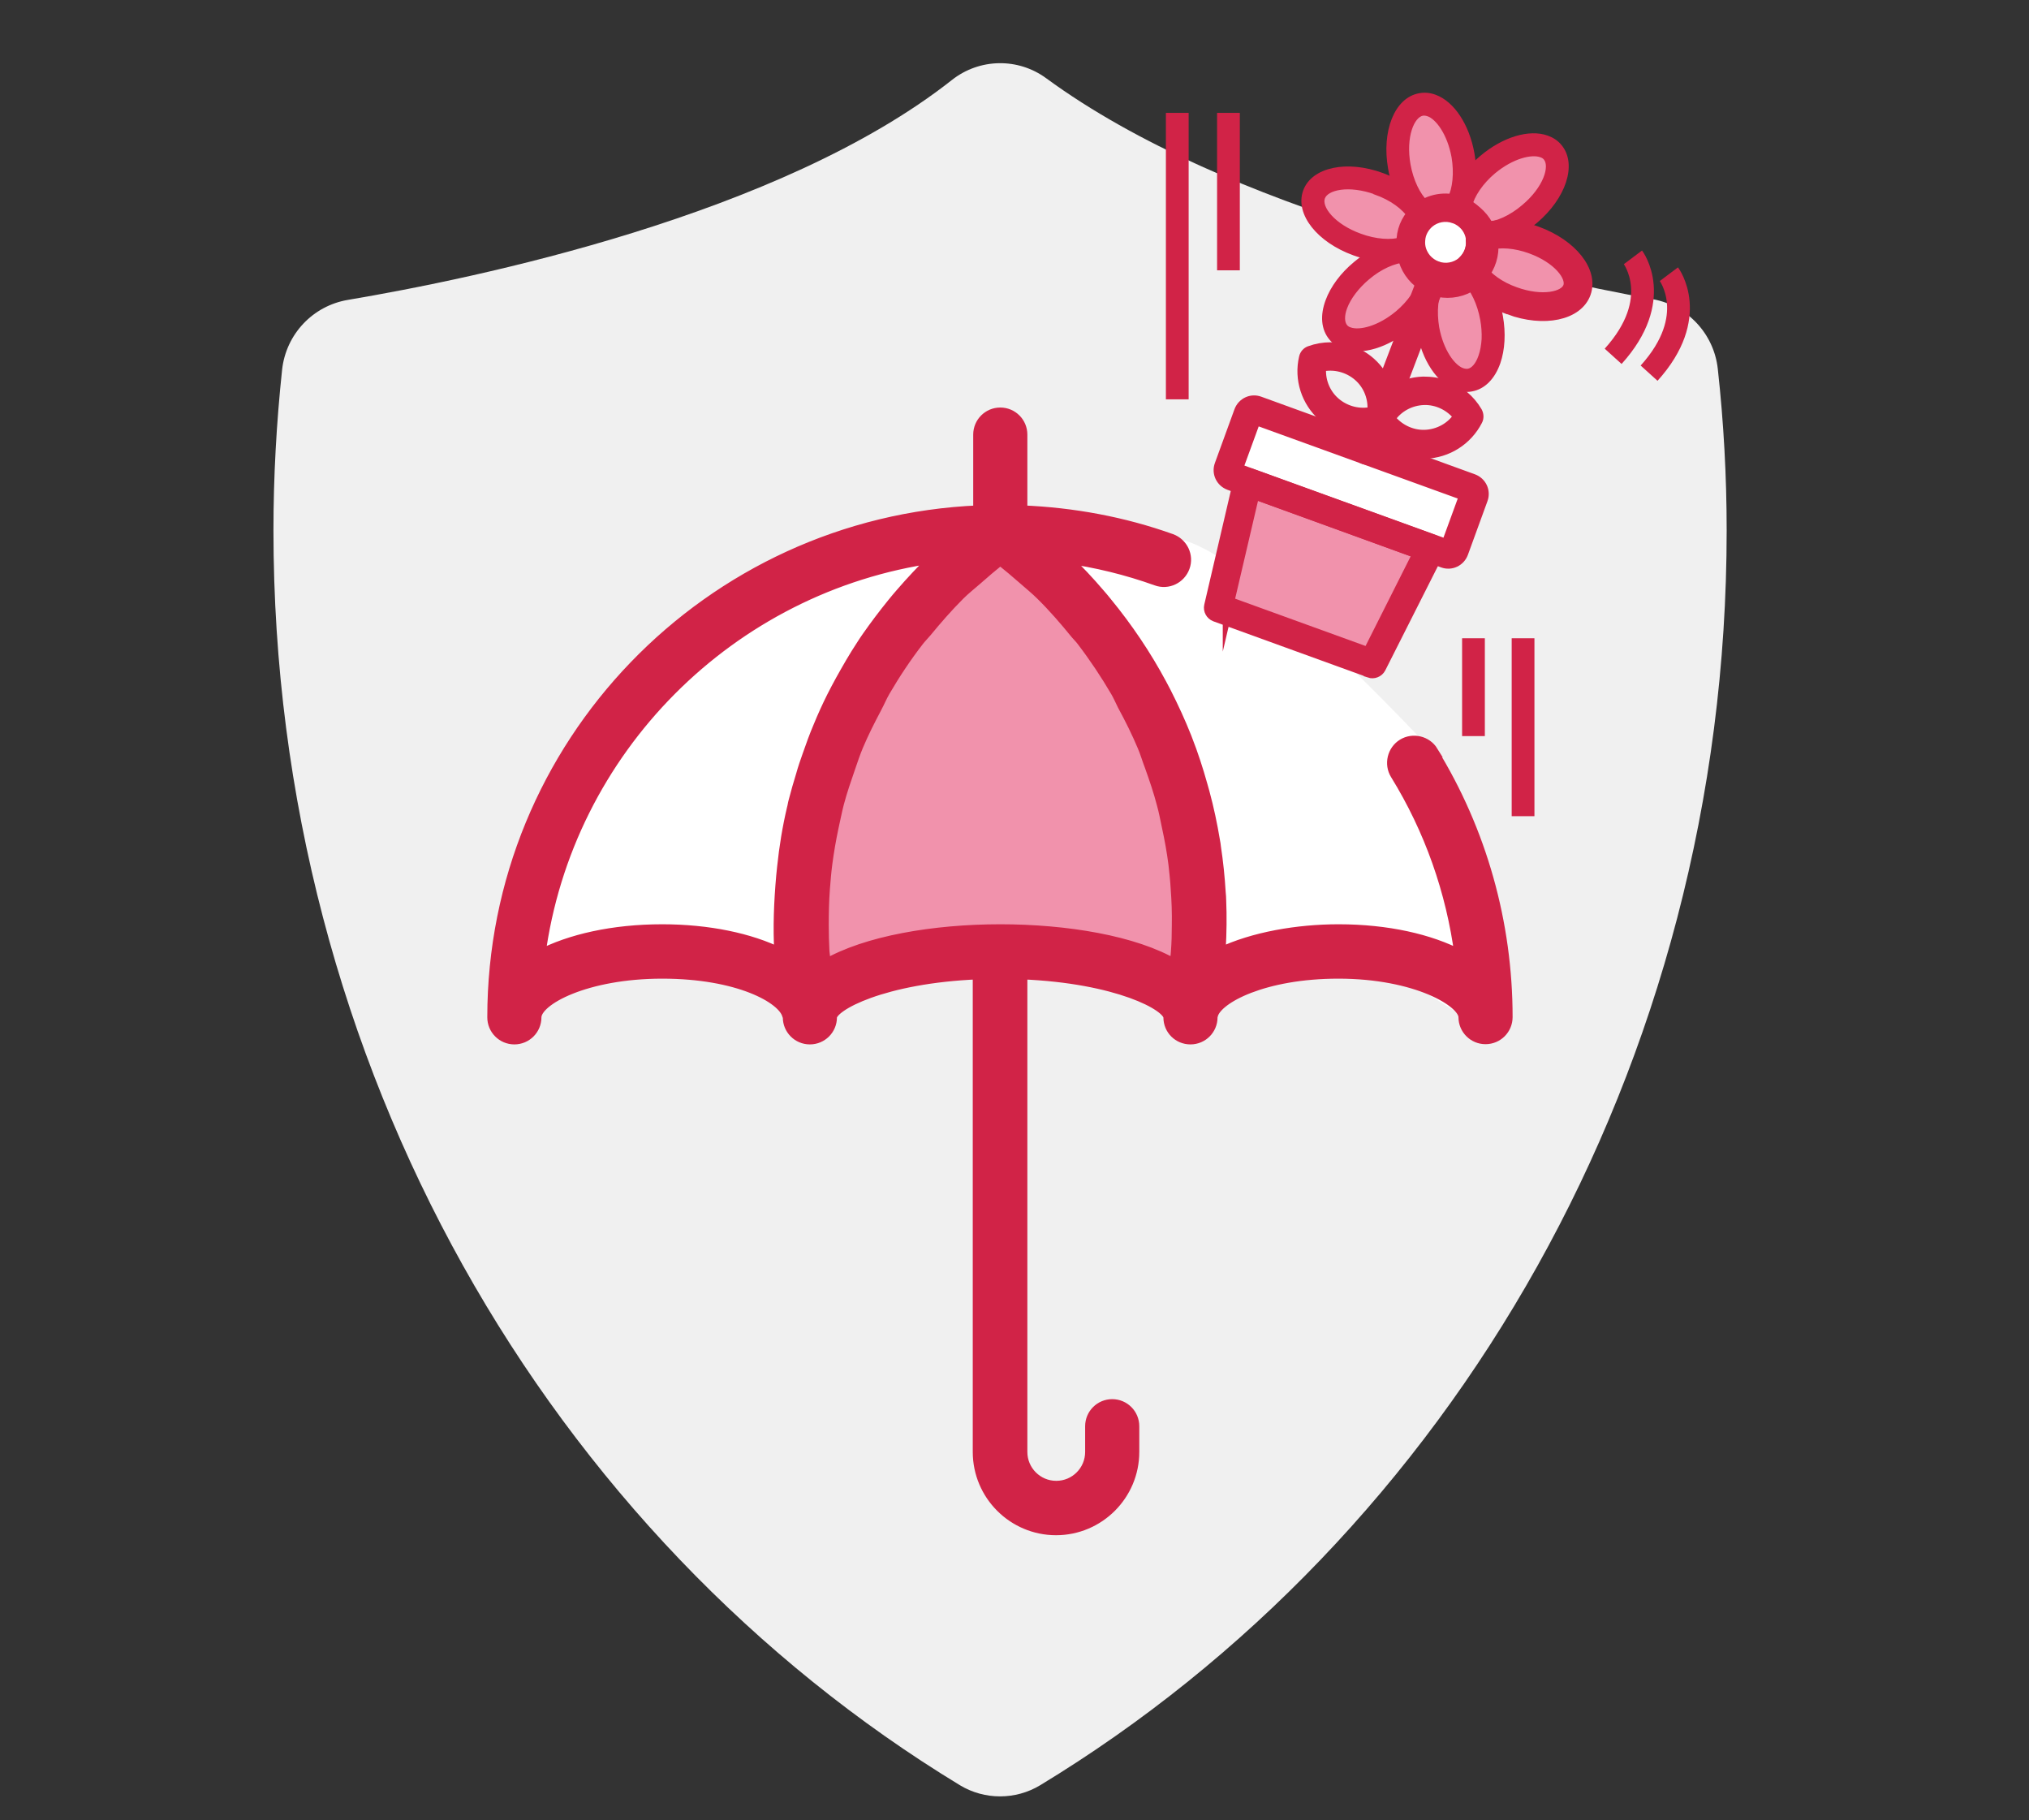 <?xml version="1.0" encoding="UTF-8"?>
<svg id="Calque_1" xmlns="http://www.w3.org/2000/svg" version="1.1" viewBox="0 0 89.19 80">
  <rect x="0" y="0" width="89.19" height="80" fill="#333333" stroke="none"/>
  <!-- Generator: Adobe Illustrator 29.5.1, SVG Export Plug-In . SVG Version: 2.1.0 Build 141)  -->
  <defs>
    <style>
      .st0 {
        fill: none;
      }

      .st0, .st1, .st2, .st3 {
        stroke: #d12347;
        stroke-miterlimit: 10;
      }

      .st1 {
        stroke-width: .25px;
      }

      .st1, .st2 {
        fill: #d12347;
      }

      .st2 {
        stroke-width: .5px;
      }

      .st3, .st4 {
        fill: #fff;
      }

      .st5 {
        fill: #f0f0f0;
      }

      .st6 {
        fill: #f192ac;
      }
    </style>
  </defs>
  <g id="shield">
    <path class="st5" d="M72.66,13.15c1.52.28,2.68,1.52,2.85,3.06.26,2.36.39,4.73.39,7.1,0,23.64-12.14,44.21-30.18,55.15-1.08.65-2.44.65-3.52,0-18.03-10.95-30.18-31.59-30.18-55.15,0-2.36.13-4.71.38-7.06.17-1.56,1.35-2.81,2.89-3.07,5.58-.94,19.01-3.71,26.56-9.67,1.21-.95,2.9-.98,4.14-.07,7.95,5.83,21.18,8.72,26.67,9.71Z"/>
  </g>
  <path class="st4" d="M48.8,23.96s-13.73-3.32-20.97,6.73-6.17,14.03-6.17,14.03c0,0,5.13-4.58,10.01-2.29l4.88,2.29-2.16-6.21,5.25-12.41,4.33-1.5,4.84-.63Z"/>
  <path class="st4" d="M45.02,25.47s9.98,6.9,8.28,19.13c0,0,1.92-4.12,7.45-2.18l3.62,2.28-.2-7.07-1.2-4.61s-8.82-9.58-11.49-9.33-7.51.88-7.51.88l1.06.89Z"/>
  <polygon class="st4" points="63.23 24.27 65.14 21.94 61.68 19.75 57.33 18.93 55.35 17.67 54.5 18.07 53.64 20.44 54.47 21.09 63.23 24.27"/>
  <polygon class="st6" points="62.4 4.22 61.55 5.98 61.13 7.39 61.77 8.74 59.7 7.84 58.03 8.2 57.64 8.94 58.86 9.92 59.52 11.1 61.06 10.79 61.64 10.48 60.09 11.52 59.11 13.49 58.64 14.31 59.34 14.51 60.75 14.51 61.92 14.36 62.89 12.44 62.4 14.53 63.4 15.94 64.68 17.08 65.12 15.67 65.18 12.96 64.77 12.11 67.31 13.81 68.99 13.1 68.99 11.41 66.31 10.4 67.47 9.69 68.08 7.67 68 6.07 66.31 6.51 64.59 7.44 63.99 5.98 63.27 4.96 62.4 4.22"/>
  <circle class="st3" cx="63.63" cy="10.85" r="1.74"/>
  <g>
    <path class="st0" d="M71.78,11.31s1.39,1.85-.87,4.35"/>
    <path class="st0" d="M73.36,12.05s1.39,1.85-.87,4.35"/>
  </g>
  <line class="st0" x1="51.75" y1="4.96" x2="51.75" y2="17.55"/>
  <line class="st0" x1="54" y1="4.96" x2="54" y2="11.88"/>
  <line class="st0" x1="66.95" y1="28.05" x2="66.95" y2="35.87"/>
  <line class="st0" x1="64.77" y1="28.05" x2="64.77" y2="32.35"/>
  <polygon class="st6" points="54.47 21.09 53.18 26.63 60.67 29.34 63.23 24.27 54.47 21.09"/>
  <g>
    <g>
      <path class="st2" d="M60.2,29.53l-6.78-2.46c-.18-.07-.28-.26-.24-.44l1.29-5.53c.02-.11.09-.2.19-.25.1-.05.21-.06.31-.02l8.05,2.92c.1.04.18.12.22.22.04.1.04.21-.01.31l-2.56,5.07c-.09.17-.29.25-.47.19ZM54,26.47l6.15,2.23,2.21-4.39-7.24-2.63-1.12,4.79Z"/>
      <path class="st2" d="M63.43,24.7l-9.39-3.41c-.35-.13-.53-.51-.4-.86l.86-2.36c.13-.35.51-.53.86-.4l9.39,3.41c.35.13.53.51.4.86l-.86,2.36c-.13.35-.51.53-.86.4ZM54.38,20.61l9.22,3.34.8-2.19-9.22-3.34-.8,2.19Z"/>
    </g>
    <g>
      <path class="st1" d="M59.08,15.22c-.22-.08-.4-.2-.54-.37-.34-.4-.39-.98-.15-1.62.21-.57.64-1.15,1.21-1.62.81-.68,1.77-1.04,2.51-.94.15.02.28.13.32.28.04.16.12.31.23.44.11.13.24.23.4.3.14.06.23.21.22.36-.03.75-.55,1.63-1.36,2.31-.95.8-2.07,1.14-2.84.86ZM61.79,11.41c-.51.02-1.15.31-1.7.78-.46.39-.82.86-.99,1.31-.14.37-.13.69.02.87.05.06.12.11.22.14.43.15,1.28-.05,2.1-.73.55-.46.95-1.05,1.06-1.54-.15-.1-.29-.22-.41-.37-.12-.14-.22-.3-.29-.47Z"/>
      <path class="st2" d="M62.89,12.44c-.31-.11-.59-.31-.81-.56-.33-.39-.48-.88-.44-1.39.04-.51.28-.97.67-1.29.52-.44,1.24-.56,1.88-.33.31.11.59.31.81.56.68.8.57,2.01-.23,2.69-.52.44-1.24.56-1.88.33ZM63.93,9.57c-.39-.14-.82-.06-1.13.2-.23.2-.38.47-.4.78-.03.31.07.6.27.84.13.15.3.27.49.34.39.14.82.06,1.13-.2.48-.41.55-1.13.14-1.62-.13-.15-.3-.27-.49-.34Z"/>
      <path class="st1" d="M64.03,17.02c-.77-.28-1.41-1.25-1.63-2.48-.18-1.04-.02-2.05.44-2.64.09-.12.25-.18.4-.14.16.04.33.05.5.02.17-.03.32-.09.46-.19.13-.09.29-.09.42-.01.63.4,1.14,1.29,1.32,2.33.13.73.09,1.44-.11,2.02-.23.65-.64,1.06-1.15,1.15-.21.04-.43.02-.65-.06ZM63.32,12.54c-.23.45-.3,1.15-.18,1.86.19,1.04.71,1.75,1.14,1.9.09.03.18.04.26.03.23-.04.44-.28.57-.66.16-.45.19-1.05.08-1.64-.13-.71-.43-1.34-.8-1.69-.16.08-.34.14-.52.17-.18.03-.37.04-.55.02Z"/>
      <path class="st2" d="M66.34,13.58c-.99-.36-1.78-1.01-2.07-1.7-.06-.14-.03-.31.08-.41.12-.12.21-.26.27-.42s.08-.33.06-.5c-.01-.15.07-.3.2-.37.66-.35,1.69-.34,2.68.02,1.53.56,2.46,1.73,2.12,2.68s-1.81,1.26-3.34.7ZM65.07,11.78c.27.43.84.84,1.52,1.08,1.19.43,2.2.22,2.37-.25s-.47-1.28-1.66-1.71c-.68-.25-1.38-.3-1.86-.15-.01.18-.05.36-.11.54s-.15.34-.26.48Z"/>
      <path class="st1" d="M64.89,10.61c-.12-.04-.2-.14-.24-.26-.04-.16-.12-.31-.23-.44-.11-.13-.24-.23-.4-.3-.14-.06-.23-.21-.22-.36.03-.75.55-1.63,1.36-2.31.95-.8,2.07-1.14,2.84-.86.22.08.4.2.54.37.65.77.18,2.2-1.06,3.25-.81.68-1.77,1.04-2.51.94-.03,0-.05-.01-.08-.02ZM64.59,9.05c.15.1.29.22.41.37.12.14.22.3.29.47.51-.02,1.15-.31,1.7-.78.97-.81,1.29-1.8.97-2.18-.05-.06-.12-.11-.22-.14-.43-.15-1.28.05-2.1.73-.55.46-.95,1.05-1.06,1.54Z"/>
      <path class="st1" d="M62.53,9.76s-.05-.02-.07-.04c-.63-.4-1.14-1.29-1.32-2.33-.28-1.6.27-3,1.27-3.17.21-.04.43-.02.65.06.77.28,1.41,1.25,1.63,2.48.18,1.04.02,2.05-.44,2.64-.09.12-.25.18-.4.14-.16-.04-.33-.05-.5-.02-.17.03-.32.09-.46.19-.1.07-.23.09-.35.05ZM62.79,4.99c-.09-.03-.18-.04-.26-.03-.49.09-.87,1.05-.65,2.29.13.71.43,1.34.8,1.69.16-.08.34-.14.52-.17.18-.03.37-.04.55-.02.23-.45.3-1.15.18-1.86-.19-1.04-.71-1.75-1.14-1.9Z"/>
      <path class="st1" d="M59.52,11.1c-1.53-.56-2.46-1.73-2.12-2.68s1.81-1.26,3.34-.7c.99.36,1.78,1.01,2.07,1.7.06.14.03.31-.08.41-.12.12-.21.26-.27.42s-.08.33-.06.5c.01.15-.07.3-.2.37-.66.35-1.69.34-2.68-.02ZM60.49,8.43c-1.19-.43-2.2-.22-2.37.25s.47,1.28,1.66,1.71c.68.25,1.38.3,1.86.15.01-.18.05-.36.11-.54s.15-.34.26-.48c-.27-.43-.84-.84-1.52-1.08Z"/>
    </g>
    <path class="st2" d="M59.95,20.15s0,0,0,0c-.2-.07-.29-.29-.22-.49l2.94-7.71c.07-.19.29-.29.48-.22,0,0,0,0,0,0,.2.07.29.29.22.49l-2.94,7.71c-.07.19-.29.29-.48.22Z"/>
    <g>
      <path class="st2" d="M59.01,18.78c-.31-.11-.59-.28-.84-.5-.72-.64-1.04-1.62-.82-2.56.03-.13.12-.23.24-.27.58-.21,1.22-.21,1.8,0,.31.11.59.28.84.5.72.64,1.04,1.62.82,2.56-.03.12-.12.23-.24.27-.58.21-1.22.21-1.8,0ZM58.05,16.09c-.07.6.16,1.21.62,1.61.46.4,1.09.56,1.68.42.07-.6-.16-1.21-.62-1.61-.46-.4-1.09-.56-1.68-.42Z"/>
      <path class="st2" d="M61.68,19.75h0c-.58-.21-1.07-.62-1.38-1.15-.06-.11-.07-.25-.01-.36.44-.86,1.31-1.41,2.27-1.44.33,0,.66.04.97.16.58.21,1.07.62,1.38,1.15.06.11.07.25.01.36-.44.86-1.31,1.41-2.27,1.44-.33,0-.66-.04-.97-.16ZM61.08,18.39c.36.48.95.77,1.55.75.61-.02,1.18-.33,1.51-.84-.36-.48-.95-.77-1.55-.75-.61.02-1.18.33-1.51.84Z"/>
    </g>
  </g>
  <path class="st6" d="M42.45,23.7s-9.45,9.63-5.91,21.01c0,0,2.65-6.88,16.76-.11,0,0,.07-13.31-6.5-20.11l-2.84.09-1.51-.88Z"/>
  <path class="st2" d="M62.97,33.03c-.27-.44-.86-.58-1.3-.31-.44.27-.58.86-.31,1.3,1.5,2.43,2.46,5.15,2.83,7.98-1.33-.7-3.21-1.13-5.35-1.13-1.79,0-3.75.33-5.21,1.03,0-.06,0-.13,0-.19.04-.72.05-1.44.02-2.15,0-.11-.01-.21-.02-.32-.04-.68-.11-1.35-.21-2.01-.01-.09-.02-.18-.04-.27-.12-.72-.27-1.43-.46-2.13-.03-.11-.06-.21-.09-.32-.19-.68-.41-1.36-.67-2.02-.01-.03-.02-.05-.03-.08-.27-.68-.57-1.33-.9-1.98-.06-.12-.13-.24-.19-.36-.68-1.27-1.49-2.47-2.41-3.59-.1-.12-.2-.25-.31-.37-.46-.54-.95-1.06-1.46-1.55-.02-.02-.04-.04-.06-.06,1.38.19,2.73.52,4.04.99.49.18,1.03-.08,1.21-.57.18-.49-.08-1.03-.57-1.21-2.1-.75-4.31-1.16-6.57-1.25v-3.36c0-.52-.42-.94-.94-.94s-.94.42-.94.94v3.36c-11.86.5-21.36,10.27-21.36,22.25,0,.52.42.94.94.94s.94-.42.94-.94c0-.78,2.22-1.95,5.56-1.95s5.32,1.09,5.52,1.85c0,.01.01.02.02.03,0,.02,0,.05.01.07,0,.52.42.94.94.94s.94-.42.94-.94,2.28-1.75,6.47-1.92v21.02c0,1.88,1.53,3.41,3.41,3.41s3.41-1.53,3.41-3.41v-1.13c0-.52-.42-.94-.94-.94s-.94.42-.94.94v1.13c0,.84-.68,1.52-1.52,1.52s-1.52-.68-1.52-1.52v-21.02c4.2.17,6.48,1.39,6.48,1.92s.42.94.94.94.94-.42.94-.94c0-.01,0-.03,0-.05,0,0,0-.02,0-.03,0-.01.01-.02.02-.03.2-.75,2.28-1.84,5.54-1.84,3.43,0,5.53,1.26,5.53,1.94,0,.52.42.94.94.94s.94-.42.94-.94c0-4.14-1.14-8.18-3.29-11.67ZM29.11,40.87c-2.16,0-4.05.43-5.39,1.13,1.2-9.05,8.37-16.25,17.4-17.51-.02.02-.04.05-.07.07-.5.49-.98,1-1.43,1.52-.13.15-.25.29-.37.44-.39.48-.76.97-1.11,1.47-.09.13-.18.26-.26.39-.33.5-.62,1.01-.91,1.53-.13.24-.26.48-.38.72-.21.42-.41.86-.59,1.3-.18.42-.33.84-.48,1.27-.1.28-.2.57-.28.86-.12.39-.23.77-.33,1.16-.03.1-.04.21-.07.31-.2.85-.34,1.71-.43,2.58-.01.13-.03.26-.04.39-.1,1.13-.15,2.26-.08,3.41-1.32-.65-3.14-1.04-5.19-1.04ZM43.96,40.87c-2.88,0-5.89.5-7.68,1.55-.02-.2-.05-.4-.07-.61-.02-.38-.03-.77-.03-1.15,0-.53.01-1.06.05-1.59.03-.38.06-.76.11-1.13.07-.53.16-1.05.27-1.57.08-.36.15-.72.24-1.07.14-.53.32-1.05.5-1.57.11-.32.22-.65.35-.96.24-.57.52-1.12.81-1.67.13-.24.23-.49.37-.73.45-.77.94-1.51,1.49-2.22.11-.14.23-.26.34-.39.46-.56.94-1.11,1.46-1.63.24-.24.51-.45.76-.67.34-.3.68-.59,1.04-.88.36.29.71.58,1.06.89.25.22.51.43.74.66.55.54,1.05,1.12,1.53,1.71.09.11.19.2.27.31.55.72,1.05,1.47,1.5,2.24.11.19.2.4.3.6.32.59.62,1.19.88,1.81.12.28.2.57.31.85.2.56.39,1.11.54,1.69.09.32.15.65.22.98.12.55.22,1.1.29,1.65.04.36.08.72.1,1.08.04.53.06,1.07.05,1.61,0,.39-.01.78-.04,1.17-.01.2-.05.39-.06.59-1.79-1.06-4.81-1.55-7.69-1.55Z"/>
</svg>